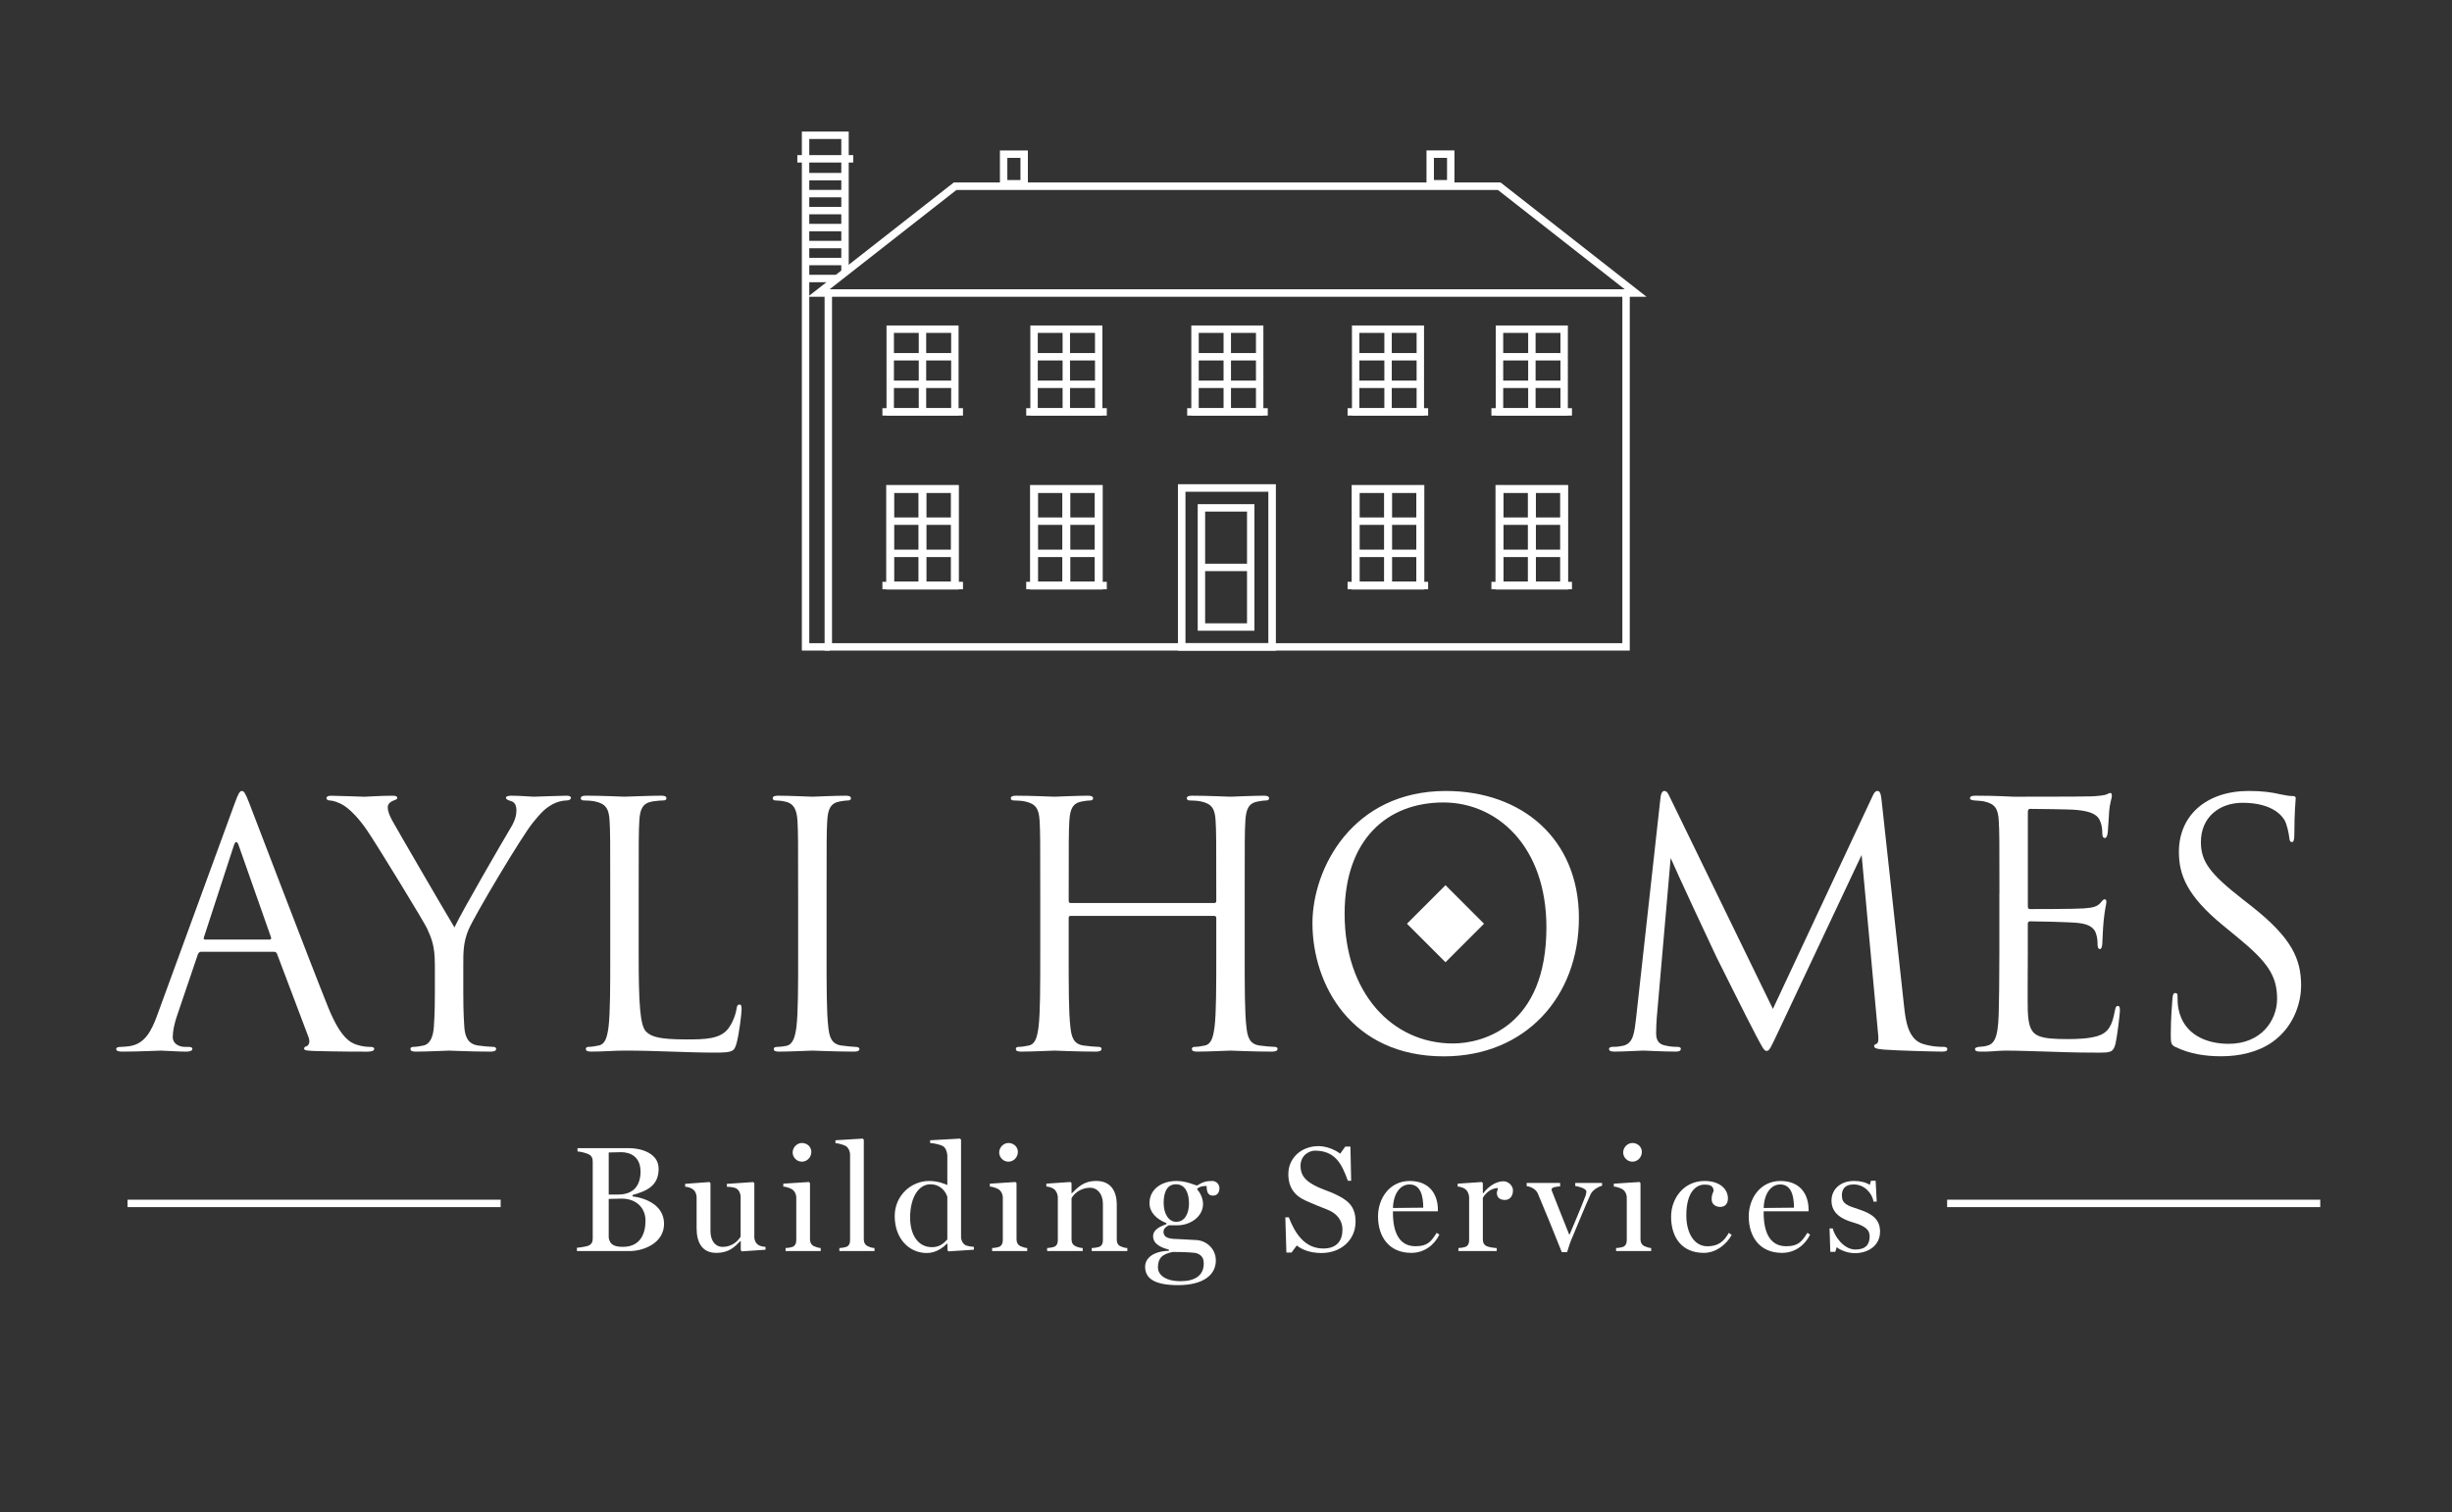 <?xml version="1.0" encoding="UTF-8"?>
<svg id="Layer_1" xmlns="http://www.w3.org/2000/svg" version="1.1" viewBox="0 0 992.13 612">
  <rect x="0" y="0" width="992.13" height="612" fill="#333333" stroke="none"/>
  <!-- Generator: Adobe Illustrator 29.5.1, SVG Export Plug-In . SVG Version: 2.1.0 Build 141)  -->
  <defs>
    <style>
      .st0 {
        fill: #25324f;
      }

      .st0, .st1, .st2, .st3, .st4 {
        stroke: #fff;
        stroke-miterlimit: 10;
      }

      .st0, .st3 {
        stroke-width: 3px;
      }

      .st5 {
        fill: #fff;
      }

      .st1 {
        stroke-width: 3.25px;
      }

      .st1, .st2, .st3, .st4 {
        fill: none;
      }

      .st2 {
        stroke-width: 3.05px;
      }

      .st4 {
        stroke-width: 3.24px;
      }
    </style>
  </defs>
  <polyline class="st3" points="657.94 118.82 657.94 261.81 335.15 261.81 335.15 118.82"/>
  <g>
    <polygon class="st3" points="386.36 166.7 360.2 166.7 360.2 143.43 360.2 133.23 372.51 133.23 386.36 133.23 386.36 166.7"/>
    <line class="st3" x1="386.47" y1="144.39" x2="360.2" y2="144.39"/>
    <line class="st3" x1="386.47" y1="155.54" x2="360.2" y2="155.54"/>
    <line class="st3" x1="389.64" y1="166.7" x2="357.04" y2="166.7"/>
    <line class="st3" x1="373.25" y1="166.69" x2="373.25" y2="133.31"/>
    <path class="st3" d="M354.91,133.23"/>
    <path class="st3" d="M391.76,133.23"/>
  </g>
  <g>
    <polygon class="st4" points="386.36 236.98 360.2 236.98 360.2 209.81 360.2 197.91 372.51 197.91 386.36 197.91 386.36 236.98"/>
    <line class="st3" x1="386.47" y1="210.93" x2="360.2" y2="210.93"/>
    <line class="st3" x1="386.47" y1="223.96" x2="360.2" y2="223.96"/>
    <line class="st3" x1="389.64" y1="236.98" x2="357.04" y2="236.98"/>
    <line class="st1" x1="373.25" y1="236.97" x2="373.25" y2="197.74"/>
    <path class="st3" d="M354.91,203.5"/>
    <path class="st3" d="M391.76,203.5"/>
  </g>
  <g>
    <polygon class="st3" points="444.56 166.7 418.4 166.7 418.4 143.43 418.4 133.23 430.7 133.23 444.56 133.23 444.56 166.7"/>
    <line class="st3" x1="444.67" y1="144.39" x2="418.4" y2="144.39"/>
    <line class="st3" x1="444.67" y1="155.54" x2="418.4" y2="155.54"/>
    <line class="st3" x1="447.83" y1="166.7" x2="415.23" y2="166.7"/>
    <line class="st3" x1="431.45" y1="166.69" x2="431.45" y2="133.31"/>
    <path class="st3" d="M413.11,133.23"/>
    <path class="st3" d="M449.96,133.23"/>
  </g>
  <g>
    <polygon class="st4" points="444.56 236.98 418.4 236.98 418.4 209.81 418.4 197.91 430.7 197.91 444.56 197.91 444.56 236.98"/>
    <line class="st3" x1="444.67" y1="210.93" x2="418.4" y2="210.93"/>
    <line class="st3" x1="444.67" y1="223.96" x2="418.4" y2="223.96"/>
    <line class="st3" x1="447.83" y1="236.98" x2="415.23" y2="236.98"/>
    <line class="st1" x1="431.45" y1="236.97" x2="431.45" y2="197.74"/>
    <path class="st3" d="M413.11,203.5"/>
    <path class="st3" d="M449.96,203.5"/>
  </g>
  <g>
    <polygon class="st3" points="606.73 166.7 632.89 166.7 632.89 143.43 632.89 133.23 620.58 133.23 606.73 133.23 606.73 166.7"/>
    <line class="st3" x1="606.62" y1="144.39" x2="632.89" y2="144.39"/>
    <line class="st3" x1="606.62" y1="155.54" x2="632.89" y2="155.54"/>
    <line class="st3" x1="603.45" y1="166.7" x2="636.05" y2="166.7"/>
    <line class="st3" x1="619.83" y1="166.69" x2="619.83" y2="133.31"/>
    <path class="st3" d="M638.18,133.23"/>
    <path class="st3" d="M601.33,133.23"/>
  </g>
  <g>
    <polygon class="st4" points="606.73 236.98 632.89 236.98 632.89 209.81 632.89 197.91 620.58 197.91 606.73 197.91 606.73 236.98"/>
    <line class="st3" x1="606.62" y1="210.93" x2="632.89" y2="210.93"/>
    <line class="st3" x1="606.62" y1="223.96" x2="632.89" y2="223.96"/>
    <line class="st3" x1="603.45" y1="236.98" x2="636.05" y2="236.98"/>
    <line class="st1" x1="619.83" y1="236.97" x2="619.83" y2="197.74"/>
    <path class="st3" d="M638.18,203.5"/>
    <path class="st3" d="M601.33,203.5"/>
  </g>
  <g>
    <polygon class="st3" points="548.53 166.7 574.69 166.7 574.69 143.43 574.69 133.23 562.39 133.23 548.53 133.23 548.53 166.7"/>
    <line class="st3" x1="548.42" y1="144.39" x2="574.69" y2="144.39"/>
    <line class="st3" x1="548.42" y1="155.54" x2="574.69" y2="155.54"/>
    <line class="st3" x1="545.26" y1="166.7" x2="577.85" y2="166.7"/>
    <line class="st3" x1="561.64" y1="166.69" x2="561.64" y2="133.31"/>
    <path class="st3" d="M579.98,133.23"/>
    <path class="st3" d="M543.13,133.23"/>
  </g>
  <g>
    <polygon class="st4" points="548.53 236.98 574.69 236.98 574.69 209.81 574.69 197.91 562.39 197.91 548.53 197.91 548.53 236.98"/>
    <line class="st3" x1="548.42" y1="210.93" x2="574.69" y2="210.93"/>
    <line class="st3" x1="548.42" y1="223.96" x2="574.69" y2="223.96"/>
    <line class="st3" x1="545.26" y1="236.98" x2="577.85" y2="236.98"/>
    <line class="st1" x1="561.64" y1="236.97" x2="561.64" y2="197.74"/>
    <path class="st3" d="M579.98,203.5"/>
    <path class="st3" d="M543.13,203.5"/>
  </g>
  <g>
    <polygon class="st3" points="509.69 166.7 483.53 166.7 483.53 143.43 483.53 133.23 495.83 133.23 509.69 133.23 509.69 166.7"/>
    <line class="st3" x1="509.8" y1="144.39" x2="483.53" y2="144.39"/>
    <line class="st3" x1="509.8" y1="155.54" x2="483.53" y2="155.54"/>
    <line class="st3" x1="512.96" y1="166.7" x2="480.36" y2="166.7"/>
    <line class="st3" x1="496.58" y1="166.69" x2="496.58" y2="133.31"/>
    <path class="st3" d="M478.24,133.23"/>
    <path class="st3" d="M515.09,133.23"/>
  </g>
  <g>
    <polygon class="st2" points="514.72 261.81 478.14 261.81 478.14 217.09 478.14 197.5 495.34 197.5 514.72 197.5 514.72 261.81"/>
    <line class="st3" x1="505.74" y1="229.65" x2="486.28" y2="229.65"/>
    <path class="st3" d="M478.33,204.85"/>
    <path class="st3" d="M515.18,204.85"/>
    <rect class="st3" x="486.12" y="205.55" width="19.95" height="48.22"/>
  </g>
  <rect class="st3" x="406.09" y="62.4" width="8.31" height="11.97"/>
  <polygon class="st2" points="661.82 118.6 606.62 75.36 386.47 75.36 331.27 118.6 661.82 118.6"/>
  <rect class="st3" x="578.68" y="62.4" width="8.31" height="11.97" transform="translate(1165.68 136.76) rotate(-180)"/>
  <polyline class="st3" points="341.91 110.61 341.91 54.75 325.95 54.75 325.95 261.81 335.7 261.81"/>
  <line class="st3" x1="322.62" y1="64.28" x2="345.24" y2="64.28"/>
  <line class="st3" x1="325.43" y1="71.49" x2="342.44" y2="71.49"/>
  <line class="st3" x1="325.43" y1="78.36" x2="342.44" y2="78.36"/>
  <line class="st3" x1="325.43" y1="85.23" x2="342.44" y2="85.23"/>
  <line class="st3" x1="325.43" y1="92.1" x2="342.44" y2="92.1"/>
  <line class="st3" x1="325.43" y1="98.98" x2="342.44" y2="98.98"/>
  <line class="st3" x1="325.43" y1="105.85" x2="342.44" y2="105.85"/>
  <line class="st3" x1="325.43" y1="112.72" x2="338.34" y2="112.72"/>
  <g>
    <path class="st5" d="M81.41,385.2c-.69,0-1.1.41-1.37,1.1l-8.22,24.25c-1.23,3.42-1.92,6.71-1.92,9.18,0,2.74,2.6,3.97,4.93,3.97h1.23c1.37,0,1.78.27,1.78.82,0,.82-1.23,1.1-2.47,1.1-3.29,0-8.77-.41-10.27-.41s-9.04.41-15.48.41c-1.78,0-2.6-.27-2.6-1.1,0-.55.69-.82,1.92-.82.96,0,2.19-.14,3.29-.27,6.3-.82,9.04-6.03,11.51-12.88l31.1-85.07c1.64-4.52,2.19-5.34,3.01-5.34s1.37.68,3.01,4.93c2.05,5.21,23.56,61.78,31.92,82.61,4.93,12.19,8.9,14.38,11.78,15.21,2.06.69,4.25.82,5.34.82.82,0,1.51.14,1.51.82,0,.82-1.23,1.1-2.74,1.1-2.05,0-12.06,0-21.51-.27-2.6-.14-4.11-.14-4.11-.96,0-.55.41-.82.96-.96.82-.27,1.64-1.51.82-3.7l-12.74-33.7c-.27-.55-.55-.82-1.23-.82h-29.45ZM109.09,380.26c.68,0,.68-.41.55-.96l-13.01-36.99c-.68-2.05-1.37-2.05-2.05,0l-12.06,36.99c-.27.68,0,.96.41.96h26.17Z"/>
    <path class="st5" d="M175.94,390.13c0-7.4-1.37-10.41-3.15-14.38-.96-2.19-19.32-32.33-24.11-39.45-3.42-5.07-6.85-8.49-9.32-10.14-2.05-1.37-4.66-2.19-5.89-2.19-.69,0-1.37-.27-1.37-.96,0-.55.55-.96,1.78-.96,2.6,0,12.88.41,13.56.41.96,0,6.16-.41,11.51-.41,1.51,0,1.78.41,1.78.96s-.82.68-2.05,1.23c-1.1.55-1.78,1.37-1.78,2.47,0,1.64.69,3.29,1.78,5.34,2.19,3.97,22.74,39.32,25.21,43.29,2.6-5.75,20-35.76,22.74-40.28,1.78-2.88,2.33-5.21,2.33-6.99,0-1.92-.55-3.42-2.19-3.84-1.23-.41-2.05-.68-2.05-1.37,0-.55.82-.82,2.19-.82,3.56,0,7.95.41,9.04.41.82,0,10.69-.41,13.29-.41.96,0,1.78.27,1.78.82,0,.68-.69,1.1-1.78,1.1-1.51,0-4.11.55-6.3,1.92-2.74,1.64-4.25,3.29-7.26,6.99-4.52,5.48-23.7,37.67-26.17,43.56-2.05,4.93-2.05,9.18-2.05,13.7v11.78c0,2.19,0,7.95.41,13.7.27,3.97,1.51,6.99,5.62,7.54,1.92.27,4.93.55,6.16.55.82,0,1.1.41,1.1.82,0,.68-.68,1.1-2.19,1.1-7.53,0-16.17-.41-16.85-.41s-9.32.41-13.43.41c-1.51,0-2.19-.27-2.19-1.1,0-.41.27-.82,1.1-.82,1.23,0,2.88-.27,4.11-.55,2.74-.55,3.97-3.56,4.25-7.54.41-5.75.41-11.51.41-13.7v-11.78Z"/>
    <path class="st5" d="M258.42,386.16c0,20.14.55,28.91,3.01,31.37,2.19,2.19,5.75,3.15,16.44,3.15,7.26,0,13.29-.14,16.58-4.11,1.78-2.19,3.15-5.62,3.56-8.22.14-1.1.41-1.78,1.23-1.78.69,0,.82.55.82,2.05s-.96,9.73-2.05,13.7c-.96,3.15-1.37,3.7-8.63,3.7-11.78,0-23.43-.82-36.71-.82-4.25,0-8.36.41-13.43.41-1.51,0-2.19-.27-2.19-1.1,0-.41.27-.82,1.1-.82,1.23,0,2.88-.27,4.11-.55,2.74-.55,3.42-3.56,3.97-7.54.69-5.75.69-16.58.69-29.73v-24.11c0-21.37,0-25.21-.27-29.59-.27-4.66-1.37-6.85-5.89-7.81-1.1-.27-3.42-.41-4.66-.41-.55,0-1.1-.27-1.1-.82,0-.82.69-1.1,2.19-1.1,6.17,0,14.8.41,15.48.41s10.69-.41,14.79-.41c1.51,0,2.19.27,2.19,1.1,0,.55-.55.82-1.1.82-.96,0-2.88.14-4.52.41-3.97.68-5.07,3.01-5.34,7.81-.27,4.38-.27,8.22-.27,29.59v24.38Z"/>
    <path class="st5" d="M322.94,361.77c0-21.37,0-25.21-.27-29.59-.27-4.66-1.64-6.99-4.66-7.67-1.51-.41-3.29-.55-4.25-.55-.55,0-1.1-.27-1.1-.82,0-.82.69-1.1,2.19-1.1,4.52,0,13.15.41,13.84.41s9.32-.41,13.43-.41c1.51,0,2.19.27,2.19,1.1,0,.55-.55.82-1.1.82-.96,0-1.78.14-3.42.41-3.7.68-4.79,3.01-5.07,7.81-.27,4.38-.27,8.22-.27,29.59v24.11c0,13.15,0,23.97.69,29.73.41,3.97,1.23,6.99,5.34,7.54,1.92.27,4.79.55,5.62.55,1.23,0,1.64.41,1.64.82,0,.68-.55,1.1-2.05,1.1-7.53,0-16.3-.41-16.99-.41s-9.32.41-13.43.41c-1.51,0-2.19-.27-2.19-1.1,0-.41.27-.82,1.51-.82.82,0,2.33-.14,3.56-.41,2.74-.55,3.56-3.7,4.11-7.67.69-5.75.69-16.58.69-29.73v-24.11Z"/>
    <path class="st5" d="M491.31,365.47c.41,0,.82-.14.82-.82v-2.88c0-21.37,0-25.21-.27-29.59-.27-4.66-1.37-6.85-5.89-7.81-1.1-.27-3.42-.41-4.66-.41-.55,0-1.1-.27-1.1-.82,0-.82.69-1.1,2.19-1.1,6.17,0,14.79.41,15.48.41s9.32-.41,13.42-.41c1.51,0,2.19.27,2.19,1.1,0,.55-.55.82-1.1.82-.96,0-1.78.14-3.42.41-3.7.68-4.79,3.01-5.07,7.81-.27,4.38-.27,8.22-.27,29.59v24.11c0,13.15,0,23.97.69,29.73.41,3.97,1.23,6.99,5.34,7.54,1.92.27,4.93.55,6.16.55.82,0,1.1.41,1.1.82,0,.68-.69,1.1-2.19,1.1-7.53,0-16.17-.41-16.85-.41s-9.31.41-13.43.41c-1.51,0-2.19-.27-2.19-1.1,0-.41.27-.82,1.1-.82,1.23,0,2.88-.27,4.11-.55,2.74-.55,3.42-3.56,3.97-7.54.69-5.75.69-16.58.69-29.73v-14.38c0-.55-.41-.82-.82-.82h-58.08c-.41,0-.82.14-.82.82v14.38c0,13.15,0,23.97.69,29.73.41,3.97,1.23,6.99,5.34,7.54,1.92.27,4.93.55,6.16.55.82,0,1.1.41,1.1.82,0,.68-.69,1.1-2.19,1.1-7.53,0-16.17-.41-16.85-.41s-9.32.41-13.43.41c-1.51,0-2.19-.27-2.19-1.1,0-.41.27-.82,1.1-.82,1.23,0,2.88-.27,4.11-.55,2.74-.55,3.42-3.56,3.97-7.54.69-5.75.69-16.58.69-29.73v-24.11c0-21.37,0-25.21-.27-29.59-.27-4.66-1.37-6.85-5.89-7.81-1.1-.27-3.42-.41-4.66-.41-.55,0-1.1-.27-1.1-.82,0-.82.69-1.1,2.19-1.1,6.16,0,14.8.41,15.48.41s9.32-.41,13.43-.41c1.51,0,2.19.27,2.19,1.1,0,.55-.55.82-1.1.82-.96,0-1.78.14-3.42.41-3.7.68-4.79,3.01-5.07,7.81-.27,4.38-.27,8.22-.27,29.59v2.88c0,.68.41.82.82.82h58.08Z"/>
    <path class="st5" d="M531.04,373.69c0-22.19,16.17-53.56,53.98-53.56,30.82,0,53.84,19.45,53.84,51.37s-21.64,56.03-54.66,56.03c-37.54,0-53.15-29.18-53.15-53.84ZM625.71,375.33c0-32.88-20-50.55-41.65-50.55-22.88,0-40,15.07-40,45.07,0,31.92,19.18,52.47,43.84,52.47,12.33,0,37.81-7.12,37.81-46.99Z"/>
    <path class="st5" d="M770.51,407.94c.55,4.93,1.51,12.6,7.4,14.52,3.97,1.23,7.12,1.23,8.49,1.23.68,0,1.51.14,1.51.82,0,.82-.41,1.1-2.05,1.1-3.01,0-18.63-.41-23.7-.82-3.15-.27-3.84-.68-3.84-1.37,0-.55.27-.68.96-.96.96-.41.82-2.47.55-4.93l-6.58-71.51-33.97,72.06c-2.88,6.03-3.29,7.26-4.52,7.26-.96,0-1.64-1.37-4.25-6.3-3.56-6.71-15.34-30.41-16.03-31.78-1.23-2.47-16.99-36.3-18.49-40l-5.62,64.52c-.14,2.19-.27,4.11-.27,6.44,0,3.42,1.64,4.52,3.7,4.93,2.33.55,4.11.55,4.93.55s1.37.27,1.37.68c0,.96-.69,1.23-2.06,1.23-5.07,0-12.05-.41-13.15-.41-1.23,0-7.81.41-11.51.41-1.37,0-2.33-.14-2.33-1.1,0-.55.68-.82,1.37-.82,1.1,0,2.05,0,4.11-.41,4.52-.82,4.79-5.75,5.48-11.37l9.86-89.05c.14-1.51.68-2.74,1.51-2.74s1.37.55,2.05,2.05l41.92,86.17,40.28-86.03c.55-1.23,1.1-2.19,2.05-2.19s1.37,1.1,1.64,3.7l9.18,84.11Z"/>
    <path class="st5" d="M809.01,361.77c0-21.37,0-25.21-.27-29.59-.27-4.66-1.37-6.85-5.89-7.81-.96-.27-2.74-.27-3.97-.41-.96-.14-1.78-.27-1.78-.82,0-.82.68-1.1,2.19-1.1,3.15,0,6.85,0,15.48.41.96,0,28.22,0,31.37-.14,3.01-.14,5.48-.41,6.3-.82.82-.41,1.1-.55,1.51-.55s.55.55.55,1.23c0,.96-.82,2.6-1.1,6.44-.14,2.06-.27,4.66-.55,8.22-.14,1.37-.55,2.33-1.1,2.33-.82,0-1.1-.68-1.1-1.78,0-1.78-.27-3.42-.69-4.52-.96-3.15-3.84-4.52-9.86-5.07-2.33-.27-17.26-.41-18.77-.41-.55,0-.82.41-.82,1.37v37.81c0,.96.14,1.37.82,1.37,1.78,0,18.63,0,21.78-.27,3.7-.27,5.48-.69,6.85-2.33.69-.82,1.1-1.37,1.64-1.37.41,0,.68.27.68,1.1s-.68,3.15-1.1,7.67c-.41,4.25-.41,7.4-.55,9.32-.14,1.37-.41,2.06-.96,2.06-.82,0-.96-1.1-.96-2.19,0-1.23-.14-2.6-.55-3.84-.55-2.05-2.19-3.97-7.12-4.52-3.7-.41-17.26-.68-19.59-.68-.69,0-.96.41-.96.96v12.05c0,4.66-.14,20.55,0,23.43.27,5.62,1.1,8.63,4.52,10,2.33.96,6.03,1.23,11.37,1.23,4.11,0,8.63-.14,12.33-1.23,4.38-1.37,5.89-4.25,6.99-10.14.27-1.51.55-2.05,1.23-2.05.82,0,.82,1.1.82,2.05,0,1.1-1.1,10.41-1.78,13.29-.96,3.56-2.06,3.56-7.4,3.56-10.14,0-14.66-.27-20-.41-5.48-.14-11.78-.41-17.12-.41-3.29,0-6.58.55-10.14.41-1.51,0-2.19-.27-2.19-1.1,0-.41.68-.69,1.51-.82,1.37-.14,2.19-.14,3.15-.41,2.88-.68,4.66-2.6,4.93-12.88.14-5.34.27-12.33.27-24.52v-24.11Z"/>
    <path class="st5" d="M880.39,423.83c-1.92-.96-2.05-1.51-2.05-5.21,0-6.85.55-12.33.68-14.52.14-1.51.41-2.19,1.1-2.19.82,0,.96.41.96,1.51,0,1.23,0,3.15.41,5.07,2.06,10.14,11.1,13.97,20.28,13.97,13.15,0,19.59-9.45,19.59-18.22,0-9.45-3.97-14.93-15.75-24.66l-6.17-5.07c-14.52-11.92-17.81-20.41-17.81-29.73,0-14.66,10.96-24.66,28.36-24.66,5.34,0,9.32.55,12.74,1.37,2.6.55,3.7.68,4.79.68s1.37.27,1.37.96-.55,5.21-.55,14.52c0,2.19-.27,3.15-.96,3.15-.82,0-.96-.69-1.1-1.78-.14-1.64-.96-5.34-1.78-6.85-.82-1.51-4.52-7.26-17.12-7.26-9.45,0-16.85,5.89-16.85,15.89,0,7.81,3.56,12.74,16.71,23.01l3.84,3.01c16.17,12.74,20,21.23,20,32.19,0,5.62-2.19,16.03-11.64,22.74-5.89,4.11-13.29,5.75-20.69,5.75-6.44,0-12.74-.96-18.36-3.7Z"/>
  </g>
  <g>
    <path class="st5" d="M268.69,495.3c0,7.81-8.24,11.04-14.03,11.04h-21.23v-1.34c1.1-.06,3.72-.49,4.51-.79,1.46-.55,1.89-1.59,1.89-2.93v-31.17c0-1.34-.43-2.44-1.89-3.05-1.28-.55-3.17-.98-4.27-1.04v-1.34h20.86c4.51,0,11.96,1.83,11.96,8.36,0,6.89-4.76,8.97-10.55,10.62v.55c4.33.49,12.75,3.05,12.75,11.1ZM259.17,474.19c0-6.04-4.09-7.87-7.87-7.87-1.04,0-3.54.06-5,.12v17.02h3.78c6.71,0,9.09-4.15,9.09-9.27ZM261.19,494.08c0-4.94-3.42-8.97-9.7-8.97-1.1,0-4.09.06-5.19.12v15.68c.43,2.75,2.14,3.72,5.73,3.72,7.26,0,9.15-5.61,9.15-10.55Z"/>
    <path class="st5" d="M309.74,505.79l-9.58.67-.43-.43v-3.72h-.18c-2.32,2.32-4.51,4.76-9.76,4.76-5.67,0-7.93-4.21-7.93-9.94v-12.81c-.12-1.28-.61-2.38-1.59-3.05-.73-.49-1.95-.92-3.05-.98v-1.16l9.82-.73.43.43v19.4c0,4.21,2.2,6.41,4.82,6.41,4.45,0,6.59-2.87,7.38-4.15v-16.35c-.12-1.28-.61-2.38-1.59-3.05-.73-.49-2.38-.73-3.97-.79v-1.16l10.68-.73.43.43v22.08c.12,1.28.61,2.26,1.59,2.93.73.49,1.83.73,2.93.79v1.16Z"/>
    <path class="st5" d="M332.07,506.34h-14.21v-1.22c1.1-.06,1.83-.18,2.68-.43,1.16-.37,1.65-1.52,1.65-2.75v-17.51c-.12-1.28-.67-2.38-1.65-3.05-.73-.49-2.5-1.1-3.6-1.16v-1.16l10.37-.67.43.43v22.75c0,1.28.55,2.32,1.65,2.81.98.43,1.89.67,2.68.73v1.22ZM328.28,466.2c0,2.13-1.65,3.96-3.84,3.96-2.01,0-3.72-1.71-3.72-3.72s1.71-3.84,3.72-3.84c2.26,0,3.84,1.65,3.84,3.6Z"/>
    <path class="st5" d="M353.84,506.34h-14.21v-1.22c1.1-.06,1.83-.18,2.68-.43,1.16-.37,1.65-1.4,1.65-2.75v-34.59c0-1.4-.67-2.81-1.65-3.48-.73-.49-3.17-1.16-4.27-1.22v-1.16l11.04-.67.43.43v40.32c0,1.34.55,2.32,1.65,2.81.92.43,1.59.67,2.68.73v1.22Z"/>
    <path class="st5" d="M394.04,505.79l-10.25.67-.43-.43v-2.62l-.24-.06c-1.34,1.4-4.27,3.78-8.11,3.78-7.14,0-12.99-5.79-12.99-14.95,0-8.36,6.71-14.21,13.91-14.21,3.84,0,6.65,1.34,7.38,1.65v-12.08c-.12-1.28-.61-2.87-1.59-3.54-1.04-.73-3.72-1.28-5.37-1.4v-1.1l12.08-.67.43.43v39.59c.12,1.28.61,2.32,1.59,2.99.73.49,2.5.73,3.6.79v1.16ZM383.31,501.64v-17.26c-.67-2.07-2.68-5.06-6.89-5.06-4.64,0-8.17,5.19-8.17,13.54,0,6.1,2.68,11.9,8.85,11.9,2.93,0,4.64-1.4,6.22-3.11Z"/>
    <path class="st5" d="M415.64,506.34h-14.21v-1.22c1.1-.06,1.83-.18,2.68-.43,1.16-.37,1.65-1.52,1.65-2.75v-17.51c-.12-1.28-.67-2.38-1.65-3.05-.73-.49-2.5-1.1-3.6-1.16v-1.16l10.37-.67.43.43v22.75c0,1.28.55,2.32,1.65,2.81.98.43,1.89.67,2.68.73v1.22ZM411.85,466.2c0,2.13-1.65,3.96-3.84,3.96-2.01,0-3.72-1.71-3.72-3.72s1.71-3.84,3.72-3.84c2.26,0,3.84,1.65,3.84,3.6Z"/>
    <path class="st5" d="M456.14,506.34h-14.4v-1.22c1.1-.06,2.01-.18,2.87-.43,1.16-.37,1.65-1.4,1.65-2.75v-14.7c0-4.21-2.44-6.53-5.06-6.53-4.45,0-6.95,2.87-7.63,4.27v16.65c0,1.34.55,2.26,1.65,2.75.92.43,1.83.67,2.87.73v1.22h-14.4v-1.22c1.1-.06,1.83-.18,2.68-.43,1.16-.37,1.65-1.4,1.65-2.75v-17.51c-.12-1.28-.67-2.56-1.65-3.23-.73-.49-1.89-.92-2.99-.98v-1.16l9.76-.67.43.43v4.15h.12c2.32-2.26,4.64-5,9.88-5,5.67,0,8.3,3.84,8.3,9.64v14.09c0,1.34.49,2.26,1.59,2.75.85.37,1.59.61,2.68.67v1.22Z"/>
    <path class="st5" d="M493.41,480.9c0,1.77-.92,2.99-2.56,2.99-2.01,0-2.62-1.34-2.62-3.9-2.01,0-2.87.37-3.78,1.04v.43c1.46,1.59,2.32,3.96,2.32,5.79,0,5.31-5.31,8.66-10.31,8.66h-3.54c-1.1.55-2.14,1.28-2.14,2.62,0,2.99,3.54,2.87,6.53,2.99,1.77.06,5.55.3,6.83.37,3.6.18,7.81,3.17,7.81,8.3,0,5.61-4.82,9.94-15.31,9.94-9.64,0-13.3-2.81-13.3-7.44,0-3.42,3.17-6.28,9.64-6.47v-.43c-2.38-.67-6.41-1.95-6.41-5.43,0-2.99,3.42-4.15,5.43-4.94v-.37c-4.27-1.71-6.89-4.51-6.89-8.11,0-5.61,4.88-8.97,10.92-8.97,4.21,0,7.56,1.83,8.36,1.83,2.26-1.4,3.54-1.83,6.16-1.83,1.46,0,2.87,1.28,2.87,2.93ZM487.07,511.4c0-1.4-.24-3.36-3.11-4.27-1.34-.18-3.96-.43-9.46-.43-4.33.85-5.98,2.56-5.98,6.34,0,2.44,2.38,5.49,9.15,5.49,5.92,0,9.39-2.38,9.39-7.14ZM481.09,487.06c0-4.03-1.4-7.75-5.25-7.75s-5,3.54-5,7.56c0,4.33,2.01,7.63,5.06,7.63,3.6,0,5.19-3.54,5.19-7.44Z"/>
    <path class="st5" d="M548.49,494.44c0,7.44-5.92,12.69-13.79,12.69-4.94,0-8.17-1.59-10-3.05l-2.13,2.87h-2.07l-.43-14.28h1.4c2.5,6.47,6.41,12.63,13.97,12.63,5.43,0,7.75-3.11,7.75-7.69,0-3.72-2.32-6.53-5.98-7.99-3.48-1.4-5.31-2.07-8.72-3.6-4.7-2.07-7.2-5.43-7.2-10.86,0-6.47,5.25-11.29,12.2-11.29,3.17,0,6.65,1.4,8.78,3.05l2.07-2.87h2.07l.3,13.85h-1.34c-2.44-6.89-5.19-12.2-13.36-12.2-1.77,0-5.79,1.46-5.79,6.22,0,3.72,2.01,5.86,5.37,7.69,2.99,1.65,5.55,2.26,8.3,3.54,5.25,2.44,8.6,4.82,8.6,11.29Z"/>
    <path class="st5" d="M582.41,499.69c-2.14,4.33-6.22,7.38-11.35,7.38-9.21,0-13.48-6.71-13.48-14.76,0-7.32,4.7-14.34,12.81-14.34s11.41,5.49,11.41,11.71v.55h-18.18v.67c0,7.87,2.56,13.48,9.09,13.48,4.76,0,6.28-1.71,8.6-5.43l1.1.73ZM575.88,488.77c0-4.39-.92-9.39-5.55-9.39-3.84,0-6.53,3.78-6.71,9.52l12.26-.12Z"/>
    <path class="st5" d="M612.18,481.81c0,2.13-1.16,3.84-3.23,3.84-1.95,0-3.29-.85-3.29-2.93,0-.61.43-1.1.43-1.89-3.11,0-5.37,2.62-6.1,3.97v16.84c0,1.34.55,2.32,1.65,2.75,1.04.43,2.81.67,3.97.73v1.22h-15.5v-1.22c1.1-.06,1.83-.18,2.68-.43,1.16-.37,1.65-1.4,1.65-2.75v-17.51c-.12-1.28-.67-2.56-1.65-3.23-.73-.49-1.89-.92-2.99-.98v-1.16l9.76-.67.43.43v4.15h.12c2.62-3.35,5.67-4.88,8.24-4.88,1.89,0,3.84,1.71,3.84,3.72Z"/>
    <path class="st5" d="M648.23,479.92c-1.16.18-3.84,1.65-4.64,3.42-2.5,5.55-4.45,10.43-7.14,16.84-.92,2.07-1.59,3.9-2.38,6.59h-2.14c-4.27-10.8-5.61-13.85-9.7-23.73-.73-1.71-2.75-2.75-4.51-2.99v-1.28h13.54v1.4c-1.4.06-3.48.3-3.48,1.28,0,.06.12.55.43,1.28,1.16,3.11,4.21,10.55,6.71,16.9h.18c2.32-5.55,4.15-9.7,6.47-15.74.18-.43.31-1.22.31-1.71-.06-1.22-3.54-2.07-4.51-2.2v-1.22h10.86v1.16Z"/>
    <path class="st5" d="M668.11,506.34h-14.21v-1.22c1.1-.06,1.83-.18,2.68-.43,1.16-.37,1.65-1.52,1.65-2.75v-17.51c-.12-1.28-.67-2.38-1.65-3.05-.73-.49-2.5-1.1-3.6-1.16v-1.16l10.37-.67.43.43v22.75c0,1.28.55,2.32,1.65,2.81.98.43,1.89.67,2.68.73v1.22ZM664.33,466.2c0,2.13-1.65,3.96-3.84,3.96-2.01,0-3.72-1.71-3.72-3.72s1.71-3.84,3.72-3.84c2.26,0,3.84,1.65,3.84,3.6Z"/>
    <path class="st5" d="M700.69,499.81c-2.26,4.03-6.47,7.26-11.29,7.26-8.85,0-13.24-6.22-13.24-14.64,0-7.5,5.19-14.46,13.54-14.46,6.28,0,9.46,3.36,9.46,7.08,0,2.01-1.04,3.42-3.17,3.42-1.22,0-3.42-.67-3.42-3.05,0-2.56.79-2.62.79-3.78-.3-1.77-1.53-2.2-3.66-2.2-3.6,0-7.38,3.23-7.38,12.45,0,7.14,3.17,12.51,8.54,12.51,4.33,0,6.65-1.89,8.66-5.43l1.16.85Z"/>
    <path class="st5" d="M732.41,499.69c-2.14,4.33-6.22,7.38-11.35,7.38-9.21,0-13.48-6.71-13.48-14.76,0-7.32,4.7-14.34,12.81-14.34s11.41,5.49,11.41,11.71v.55h-18.18v.67c0,7.87,2.56,13.48,9.09,13.48,4.76,0,6.28-1.71,8.6-5.43l1.1.73ZM725.88,488.77c0-4.39-.92-9.39-5.55-9.39-3.84,0-6.53,3.78-6.71,9.52l12.26-.12Z"/>
    <path class="st5" d="M760.71,498.47c0,5.43-4.51,8.72-10.25,8.72-2.99,0-6.22-1.4-7.26-2.44l-.61,1.89h-2.01l-.3-9.46h1.28c.67,2.99,4.33,8.54,9.21,8.54,4.27,0,5.73-2.26,5.73-5.25,0-3.17-2.38-4.45-7.14-5.86-3.9-1.16-8.3-3.42-8.3-8.66,0-4.51,3.48-7.99,9.15-7.99,2.38,0,4.82.55,6.34,1.59l.49-1.65h1.89l.43,8.42h-1.28c-.61-3.48-3.72-6.95-8.05-6.95-3.72,0-4.76,2.13-4.76,4.39,0,3.48,2.07,4.15,7.14,5.79,5,1.65,8.3,3.9,8.3,8.91Z"/>
  </g>
  <line class="st0" x1="51.6" y1="487.05" x2="202.58" y2="487.05"/>
  <line class="st0" x1="938.82" y1="487.05" x2="787.85" y2="487.05"/>
  <rect class="st5" x="573.85" y="362.83" width="22.05" height="22.05" transform="translate(-93.05 523.07) rotate(-45)"/>
</svg>